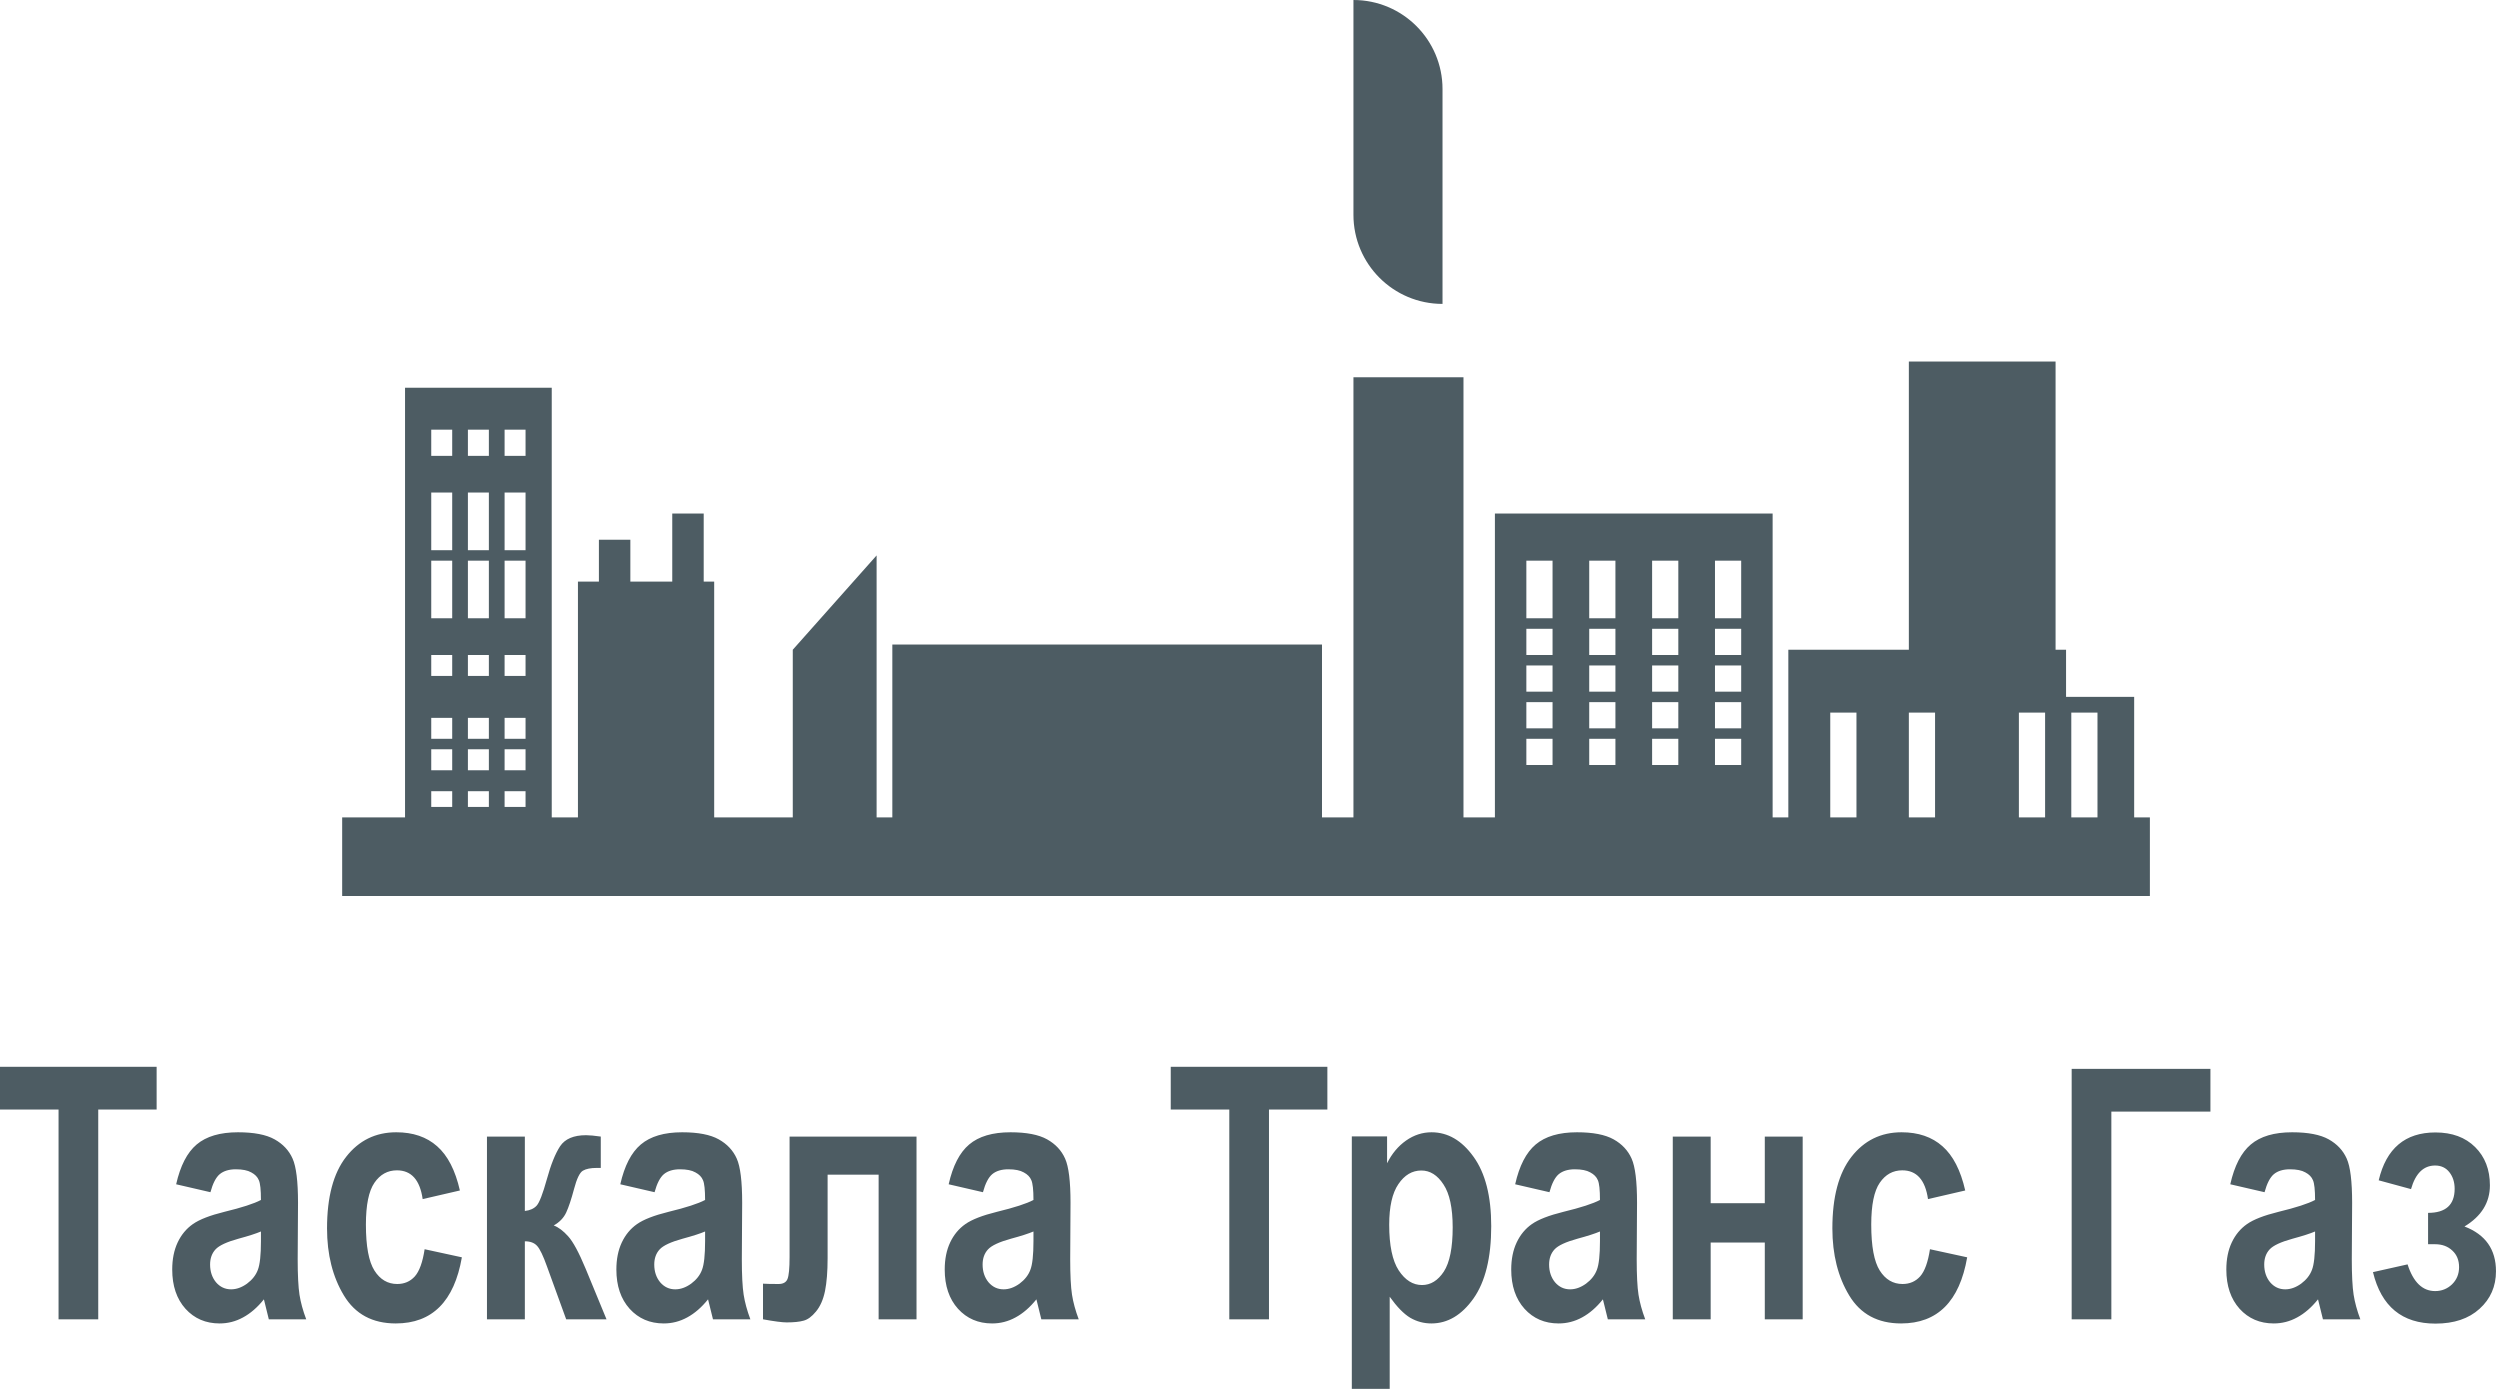 <?xml version="1.0" encoding="utf-8"?>
<svg width="135" height="75" viewBox="0 0 135 75" fill="none" xmlns="http://www.w3.org/2000/svg">
<path fill-rule="evenodd" clip-rule="evenodd" d="M77.896 4.81C77.896 2.154 75.742 0 73.086 0V11.601C73.086 14.258 75.239 16.411 77.896 16.411V4.81ZM103.078 19.523H111.001V35.086H111.567V37.632H115.245V44.14H116.094V48.384H115.245H111.567H100.249H96.57H95.722H80.725H79.028H73.086L71.388 48.384H48.186L47.337 48.384H42.81H38.566H31.209H18.477V44.14H21.872V20.938H29.794V44.14H31.209V31.407H32.341V29.144H34.039V31.407H36.302V27.729H38V31.407H38.566V44.14H42.81V35.086L47.337 29.993V44.14H48.186V34.803H71.388V44.14H73.086V20.372H79.028V44.14H80.725V27.729H95.722V44.14H96.57V35.086H103.078V19.523ZM27.248 23.202H28.38V24.617H27.248V23.202ZM28.38 26.597H27.248V29.71H28.38V26.597ZM27.248 30.276H28.38V33.388H27.248V30.276ZM90.629 30.276H89.214V33.388H90.629V30.276ZM92.609 30.276H94.024V33.388H92.609V30.276ZM98.834 38.481H100.249V44.14H98.834V38.481ZM94.024 33.954H92.609V35.369H94.024V33.954ZM92.609 35.934H94.024V37.349H92.609V35.934ZM94.024 37.915H92.609V39.33H94.024V37.915ZM92.609 39.896H94.024V41.31H92.609V39.896ZM89.214 33.954H90.629V35.369H89.214V33.954ZM28.38 38.764H27.248V39.896H28.38V38.764ZM27.248 35.369H28.38V36.5H27.248V35.369ZM90.629 35.934H89.214V37.349H90.629V35.934ZM27.248 40.462H28.38V41.593H27.248V40.462ZM90.629 37.915H89.214V39.33H90.629V37.915ZM27.248 42.725H28.38V43.574H27.248V42.725ZM90.629 39.896H89.214V41.31H90.629V39.896ZM87.233 30.276H85.818V33.388H87.233V30.276ZM25.267 30.276H26.399V33.388H25.267V30.276ZM26.399 26.597H25.267V29.71H26.399V26.597ZM85.818 33.954H87.233V35.369H85.818V33.954ZM26.399 38.764H25.267V39.896H26.399V38.764ZM25.267 35.369H26.399V36.5H25.267V35.369ZM87.233 35.934H85.818V37.349H87.233V35.934ZM25.267 40.462H26.399V41.593H25.267V40.462ZM87.233 37.915H85.818V39.33H87.233V37.915ZM25.267 42.725H26.399V43.574H25.267V42.725ZM87.233 39.896H85.818V41.31H87.233V39.896ZM25.267 23.202H26.399V24.617H25.267V23.202ZM83.838 30.276H82.423V33.388H83.838V30.276ZM23.287 30.276H24.419V33.388H23.287V30.276ZM24.419 26.597H23.287V29.71H24.419V26.597ZM82.423 33.954H83.838V35.369H82.423V33.954ZM24.419 38.764H23.287V39.896H24.419V38.764ZM23.287 35.369H24.419V36.5H23.287V35.369ZM83.838 35.934H82.423V37.349H83.838V35.934ZM23.287 40.462H24.419V41.593H23.287V40.462ZM83.838 37.915H82.423V39.33H83.838V37.915ZM23.287 42.725H24.419V43.574H23.287V42.725ZM83.838 39.896H82.423V41.31H83.838V39.896ZM23.287 23.202H24.419V24.617H23.287V23.202ZM104.493 38.481H103.078V44.14H104.493V38.481ZM109.02 38.481H110.435V44.14H109.02V38.481ZM113.264 38.481H111.85V44.14H113.264V38.481ZM3.162 71.243V59.915H0V57.609H8.458V59.915H5.305V71.243H3.162ZM11.363 64.379L9.512 63.951C9.737 62.953 10.106 62.237 10.619 61.803C11.139 61.363 11.883 61.143 12.851 61.143C13.713 61.143 14.372 61.27 14.826 61.524C15.281 61.778 15.606 62.126 15.8 62.566C15.995 63 16.093 63.793 16.093 64.947L16.075 67.997C16.075 68.853 16.108 69.491 16.172 69.913C16.237 70.328 16.358 70.772 16.536 71.243H14.516L14.251 70.164C13.902 70.598 13.527 70.923 13.126 71.14C12.73 71.357 12.308 71.466 11.859 71.466C11.109 71.466 10.495 71.202 10.017 70.675C9.539 70.142 9.3 69.435 9.3 68.555C9.3 67.997 9.397 67.51 9.592 67.095C9.787 66.68 10.061 66.348 10.416 66.1C10.77 65.852 11.337 65.632 12.116 65.439C13.061 65.21 13.719 64.996 14.091 64.798C14.091 64.252 14.053 63.896 13.976 63.728C13.905 63.555 13.769 63.415 13.569 63.31C13.374 63.198 13.096 63.142 12.736 63.142C12.37 63.142 12.081 63.229 11.868 63.403C11.661 63.576 11.493 63.902 11.363 64.379ZM14.091 66.5C13.831 66.611 13.427 66.742 12.878 66.89C12.246 67.064 11.833 67.256 11.638 67.467C11.443 67.678 11.345 67.951 11.345 68.285C11.345 68.663 11.452 68.983 11.664 69.243C11.883 69.497 12.155 69.624 12.479 69.624C12.768 69.624 13.055 69.522 13.338 69.318C13.622 69.107 13.817 68.859 13.923 68.574C14.035 68.288 14.091 67.771 14.091 67.02V66.5ZM22.824 64.751L24.834 64.286C24.586 63.195 24.176 62.398 23.603 61.896C23.037 61.394 22.301 61.143 21.398 61.143C20.282 61.143 19.379 61.586 18.688 62.473C18.003 63.353 17.66 64.64 17.66 66.332C17.66 67.746 17.965 68.955 18.573 69.959C19.181 70.964 20.114 71.466 21.371 71.466C23.338 71.466 24.527 70.275 24.941 67.895L22.93 67.458C22.824 68.158 22.647 68.648 22.399 68.927C22.151 69.2 21.835 69.336 21.451 69.336C20.937 69.336 20.527 69.094 20.22 68.611C19.913 68.127 19.759 67.299 19.759 66.128C19.759 65.067 19.913 64.314 20.22 63.868C20.527 63.421 20.931 63.198 21.433 63.198C22.213 63.198 22.676 63.716 22.824 64.751ZM26.296 71.243V61.375H28.342V65.393C28.619 65.362 28.832 65.266 28.979 65.105C29.127 64.943 29.31 64.469 29.529 63.682C29.747 62.888 29.986 62.293 30.246 61.896C30.512 61.499 30.978 61.301 31.645 61.301C31.834 61.301 32.1 61.326 32.442 61.375V63.068H32.221C31.896 63.068 31.648 63.117 31.477 63.217C31.306 63.316 31.146 63.645 30.999 64.203C30.851 64.76 30.709 65.185 30.574 65.477C30.438 65.768 30.213 66.001 29.901 66.174C30.16 66.273 30.42 66.469 30.68 66.76C30.946 67.052 31.262 67.637 31.628 68.518L32.752 71.243H30.574L29.537 68.388C29.331 67.811 29.154 67.442 29.006 67.281C28.858 67.114 28.637 67.03 28.342 67.03V71.243H26.296ZM33.496 63.951L35.347 64.379C35.477 63.902 35.646 63.576 35.852 63.403C36.065 63.229 36.354 63.142 36.72 63.142C37.08 63.142 37.358 63.198 37.553 63.31C37.754 63.415 37.889 63.555 37.96 63.728C38.037 63.896 38.075 64.252 38.075 64.798C37.703 64.996 37.045 65.21 36.1 65.439C35.321 65.632 34.754 65.852 34.4 66.1C34.045 66.348 33.771 66.68 33.576 67.095C33.381 67.51 33.284 67.997 33.284 68.555C33.284 69.435 33.523 70.142 34.001 70.675C34.48 71.202 35.093 71.466 35.843 71.466C36.292 71.466 36.714 71.357 37.11 71.14C37.511 70.923 37.886 70.598 38.235 70.164L38.501 71.243H40.52C40.343 70.772 40.222 70.328 40.157 69.913C40.092 69.491 40.059 68.853 40.059 67.997L40.077 64.947C40.077 63.793 39.98 63 39.785 62.566C39.59 62.126 39.265 61.778 38.81 61.524C38.356 61.27 37.697 61.143 36.835 61.143C35.867 61.143 35.123 61.363 34.603 61.803C34.09 62.237 33.721 62.953 33.496 63.951ZM36.862 66.89C37.411 66.742 37.816 66.611 38.075 66.5V67.02C38.075 67.771 38.019 68.288 37.907 68.574C37.801 68.859 37.606 69.107 37.322 69.318C37.039 69.522 36.753 69.624 36.463 69.624C36.139 69.624 35.867 69.497 35.649 69.243C35.436 68.983 35.33 68.663 35.33 68.285C35.33 67.951 35.427 67.678 35.622 67.467C35.817 67.256 36.23 67.064 36.862 66.89ZM47.446 71.243V63.431H44.691V67.932C44.691 68.657 44.644 69.252 44.55 69.718C44.455 70.176 44.293 70.545 44.062 70.824C43.838 71.097 43.614 71.261 43.389 71.317C43.171 71.379 42.867 71.41 42.477 71.41C42.241 71.41 41.816 71.354 41.202 71.243V69.318C41.367 69.33 41.648 69.336 42.043 69.336C42.285 69.336 42.445 69.249 42.521 69.076C42.598 68.896 42.637 68.496 42.637 67.876V61.375H49.492V71.243H47.446ZM51.228 63.951L53.079 64.379C53.209 63.902 53.377 63.576 53.584 63.403C53.796 63.229 54.086 63.142 54.452 63.142C54.812 63.142 55.089 63.198 55.284 63.31C55.485 63.415 55.621 63.555 55.691 63.728C55.768 63.896 55.807 64.252 55.807 64.798C55.435 64.996 54.776 65.21 53.832 65.439C53.052 65.632 52.485 65.852 52.131 66.1C51.777 66.348 51.502 66.68 51.307 67.095C51.112 67.51 51.015 67.997 51.015 68.555C51.015 69.435 51.254 70.142 51.733 70.675C52.211 71.202 52.825 71.466 53.575 71.466C54.023 71.466 54.446 71.357 54.841 71.14C55.243 70.923 55.618 70.598 55.966 70.164L56.232 71.243H58.251C58.074 70.772 57.953 70.328 57.888 69.913C57.823 69.491 57.791 68.853 57.791 67.997L57.808 64.947C57.808 63.793 57.711 63 57.516 62.566C57.321 62.126 56.996 61.778 56.542 61.524C56.087 61.27 55.429 61.143 54.567 61.143C53.598 61.143 52.854 61.363 52.335 61.803C51.821 62.237 51.452 62.953 51.228 63.951ZM54.593 66.89C55.142 66.742 55.547 66.611 55.807 66.5V67.02C55.807 67.771 55.751 68.288 55.638 68.574C55.532 68.859 55.337 69.107 55.054 69.318C54.77 69.522 54.484 69.624 54.195 69.624C53.87 69.624 53.598 69.497 53.38 69.243C53.167 68.983 53.061 68.663 53.061 68.285C53.061 67.951 53.158 67.678 53.353 67.467C53.548 67.256 53.962 67.064 54.593 66.89ZM66.382 71.243V59.915H63.22V57.609H71.678V59.915H68.525V71.243H66.382ZM74.902 61.366H72.998V75H75.044V70.024C75.433 70.57 75.802 70.948 76.151 71.159C76.505 71.364 76.886 71.466 77.293 71.466C78.173 71.466 78.932 71.016 79.569 70.117C80.207 69.212 80.526 67.91 80.526 66.211C80.526 64.593 80.207 63.344 79.569 62.463C78.938 61.583 78.182 61.143 77.302 61.143C76.812 61.143 76.354 61.292 75.929 61.589C75.504 61.887 75.162 62.296 74.902 62.817V61.366ZM75.531 68.602C75.188 68.075 75.017 67.253 75.017 66.137C75.017 65.157 75.182 64.426 75.513 63.942C75.844 63.452 76.257 63.207 76.753 63.207C77.225 63.207 77.624 63.459 77.949 63.961C78.279 64.457 78.445 65.229 78.445 66.276C78.445 67.38 78.285 68.177 77.966 68.667C77.647 69.15 77.255 69.392 76.788 69.392C76.298 69.392 75.879 69.129 75.531 68.602ZM83.67 64.379L81.819 63.951C82.043 62.953 82.412 62.237 82.926 61.803C83.446 61.363 84.19 61.143 85.158 61.143C86.02 61.143 86.678 61.27 87.133 61.524C87.588 61.778 87.912 62.126 88.107 62.566C88.302 63 88.4 63.793 88.4 64.947L88.382 67.997C88.382 68.853 88.414 69.491 88.479 69.913C88.544 70.328 88.665 70.772 88.842 71.243H86.823L86.557 70.164C86.209 70.598 85.834 70.923 85.433 71.14C85.037 71.357 84.615 71.466 84.166 71.466C83.416 71.466 82.802 71.202 82.324 70.675C81.846 70.142 81.606 69.435 81.606 68.555C81.606 67.997 81.704 67.51 81.899 67.095C82.094 66.68 82.368 66.348 82.722 66.1C83.077 65.852 83.644 65.632 84.423 65.439C85.368 65.21 86.026 64.996 86.398 64.798C86.398 64.252 86.36 63.896 86.283 63.728C86.212 63.555 86.076 63.415 85.875 63.31C85.681 63.198 85.403 63.142 85.043 63.142C84.677 63.142 84.388 63.229 84.175 63.403C83.968 63.576 83.8 63.902 83.67 64.379ZM86.398 66.5C86.138 66.611 85.734 66.742 85.185 66.89C84.553 67.064 84.139 67.256 83.945 67.467C83.75 67.678 83.652 67.951 83.652 68.285C83.652 68.663 83.759 68.983 83.971 69.243C84.19 69.497 84.461 69.624 84.786 69.624C85.075 69.624 85.362 69.522 85.645 69.318C85.929 69.107 86.123 68.859 86.23 68.574C86.342 68.288 86.398 67.771 86.398 67.02V66.5ZM90.33 61.375V71.243H92.376V67.095H95.299V71.243H97.345V61.375H95.299V64.974H92.376V61.375H90.33ZM106.122 64.286L104.112 64.751C103.964 63.716 103.5 63.198 102.721 63.198C102.219 63.198 101.815 63.421 101.508 63.868C101.201 64.314 101.047 65.067 101.047 66.128C101.047 67.299 101.201 68.127 101.508 68.611C101.815 69.094 102.225 69.336 102.739 69.336C103.123 69.336 103.438 69.2 103.686 68.927C103.934 68.648 104.112 68.158 104.218 67.458L106.228 67.895C105.815 70.275 104.625 71.466 102.659 71.466C101.401 71.466 100.468 70.964 99.86 69.959C99.252 68.955 98.948 67.746 98.948 66.332C98.948 64.64 99.29 63.353 99.975 62.473C100.666 61.586 101.57 61.143 102.686 61.143C103.589 61.143 104.324 61.394 104.891 61.896C105.464 62.398 105.874 63.195 106.122 64.286ZM111.87 57.72V71.243H114.013V60.027H119.363V57.72H111.87ZM122.286 64.379L120.435 63.951C120.659 62.953 121.028 62.237 121.542 61.803C122.061 61.363 122.805 61.143 123.774 61.143C124.636 61.143 125.294 61.27 125.749 61.524C126.203 61.778 126.528 62.126 126.723 62.566C126.918 63 127.015 63.793 127.015 64.947L126.997 67.997C126.997 68.853 127.03 69.491 127.095 69.913C127.16 70.328 127.281 70.772 127.458 71.243H125.439L125.173 70.164C124.825 70.598 124.45 70.923 124.048 71.14C123.653 71.357 123.23 71.466 122.782 71.466C122.032 71.466 121.418 71.202 120.939 70.675C120.461 70.142 120.222 69.435 120.222 68.555C120.222 67.997 120.319 67.51 120.514 67.095C120.709 66.68 120.984 66.348 121.338 66.1C121.692 65.852 122.259 65.632 123.039 65.439C123.983 65.21 124.642 64.996 125.014 64.798C125.014 64.252 124.975 63.896 124.898 63.728C124.828 63.555 124.692 63.415 124.491 63.31C124.296 63.198 124.019 63.142 123.658 63.142C123.292 63.142 123.003 63.229 122.791 63.403C122.584 63.576 122.416 63.902 122.286 64.379ZM125.014 66.5C124.754 66.611 124.349 66.742 123.8 66.89C123.168 67.064 122.755 67.256 122.56 67.467C122.365 67.678 122.268 67.951 122.268 68.285C122.268 68.663 122.374 68.983 122.587 69.243C122.805 69.497 123.077 69.624 123.402 69.624C123.691 69.624 123.977 69.522 124.261 69.318C124.544 69.107 124.739 68.859 124.845 68.574C124.957 68.288 125.014 67.771 125.014 67.02V66.5ZM131.116 67.188H131.497C131.875 67.188 132.185 67.303 132.427 67.532C132.669 67.755 132.79 68.053 132.79 68.425C132.79 68.797 132.663 69.107 132.409 69.355C132.155 69.597 131.851 69.718 131.497 69.718C130.812 69.718 130.316 69.237 130.009 68.276L128.14 68.695C128.589 70.548 129.714 71.475 131.514 71.475C132.518 71.475 133.312 71.209 133.897 70.675C134.487 70.142 134.783 69.466 134.783 68.648C134.783 67.47 134.216 66.664 133.082 66.23C133.997 65.678 134.455 64.937 134.455 64.007C134.455 63.158 134.189 62.47 133.658 61.943C133.126 61.416 132.412 61.152 131.514 61.152C129.879 61.152 128.857 62.014 128.45 63.737L130.195 64.212C130.437 63.362 130.871 62.938 131.497 62.938C131.821 62.938 132.078 63.059 132.267 63.3C132.456 63.542 132.551 63.84 132.551 64.193C132.551 65.061 132.072 65.495 131.116 65.495V67.188Z" fill="#4D5C63"/>
</svg>
